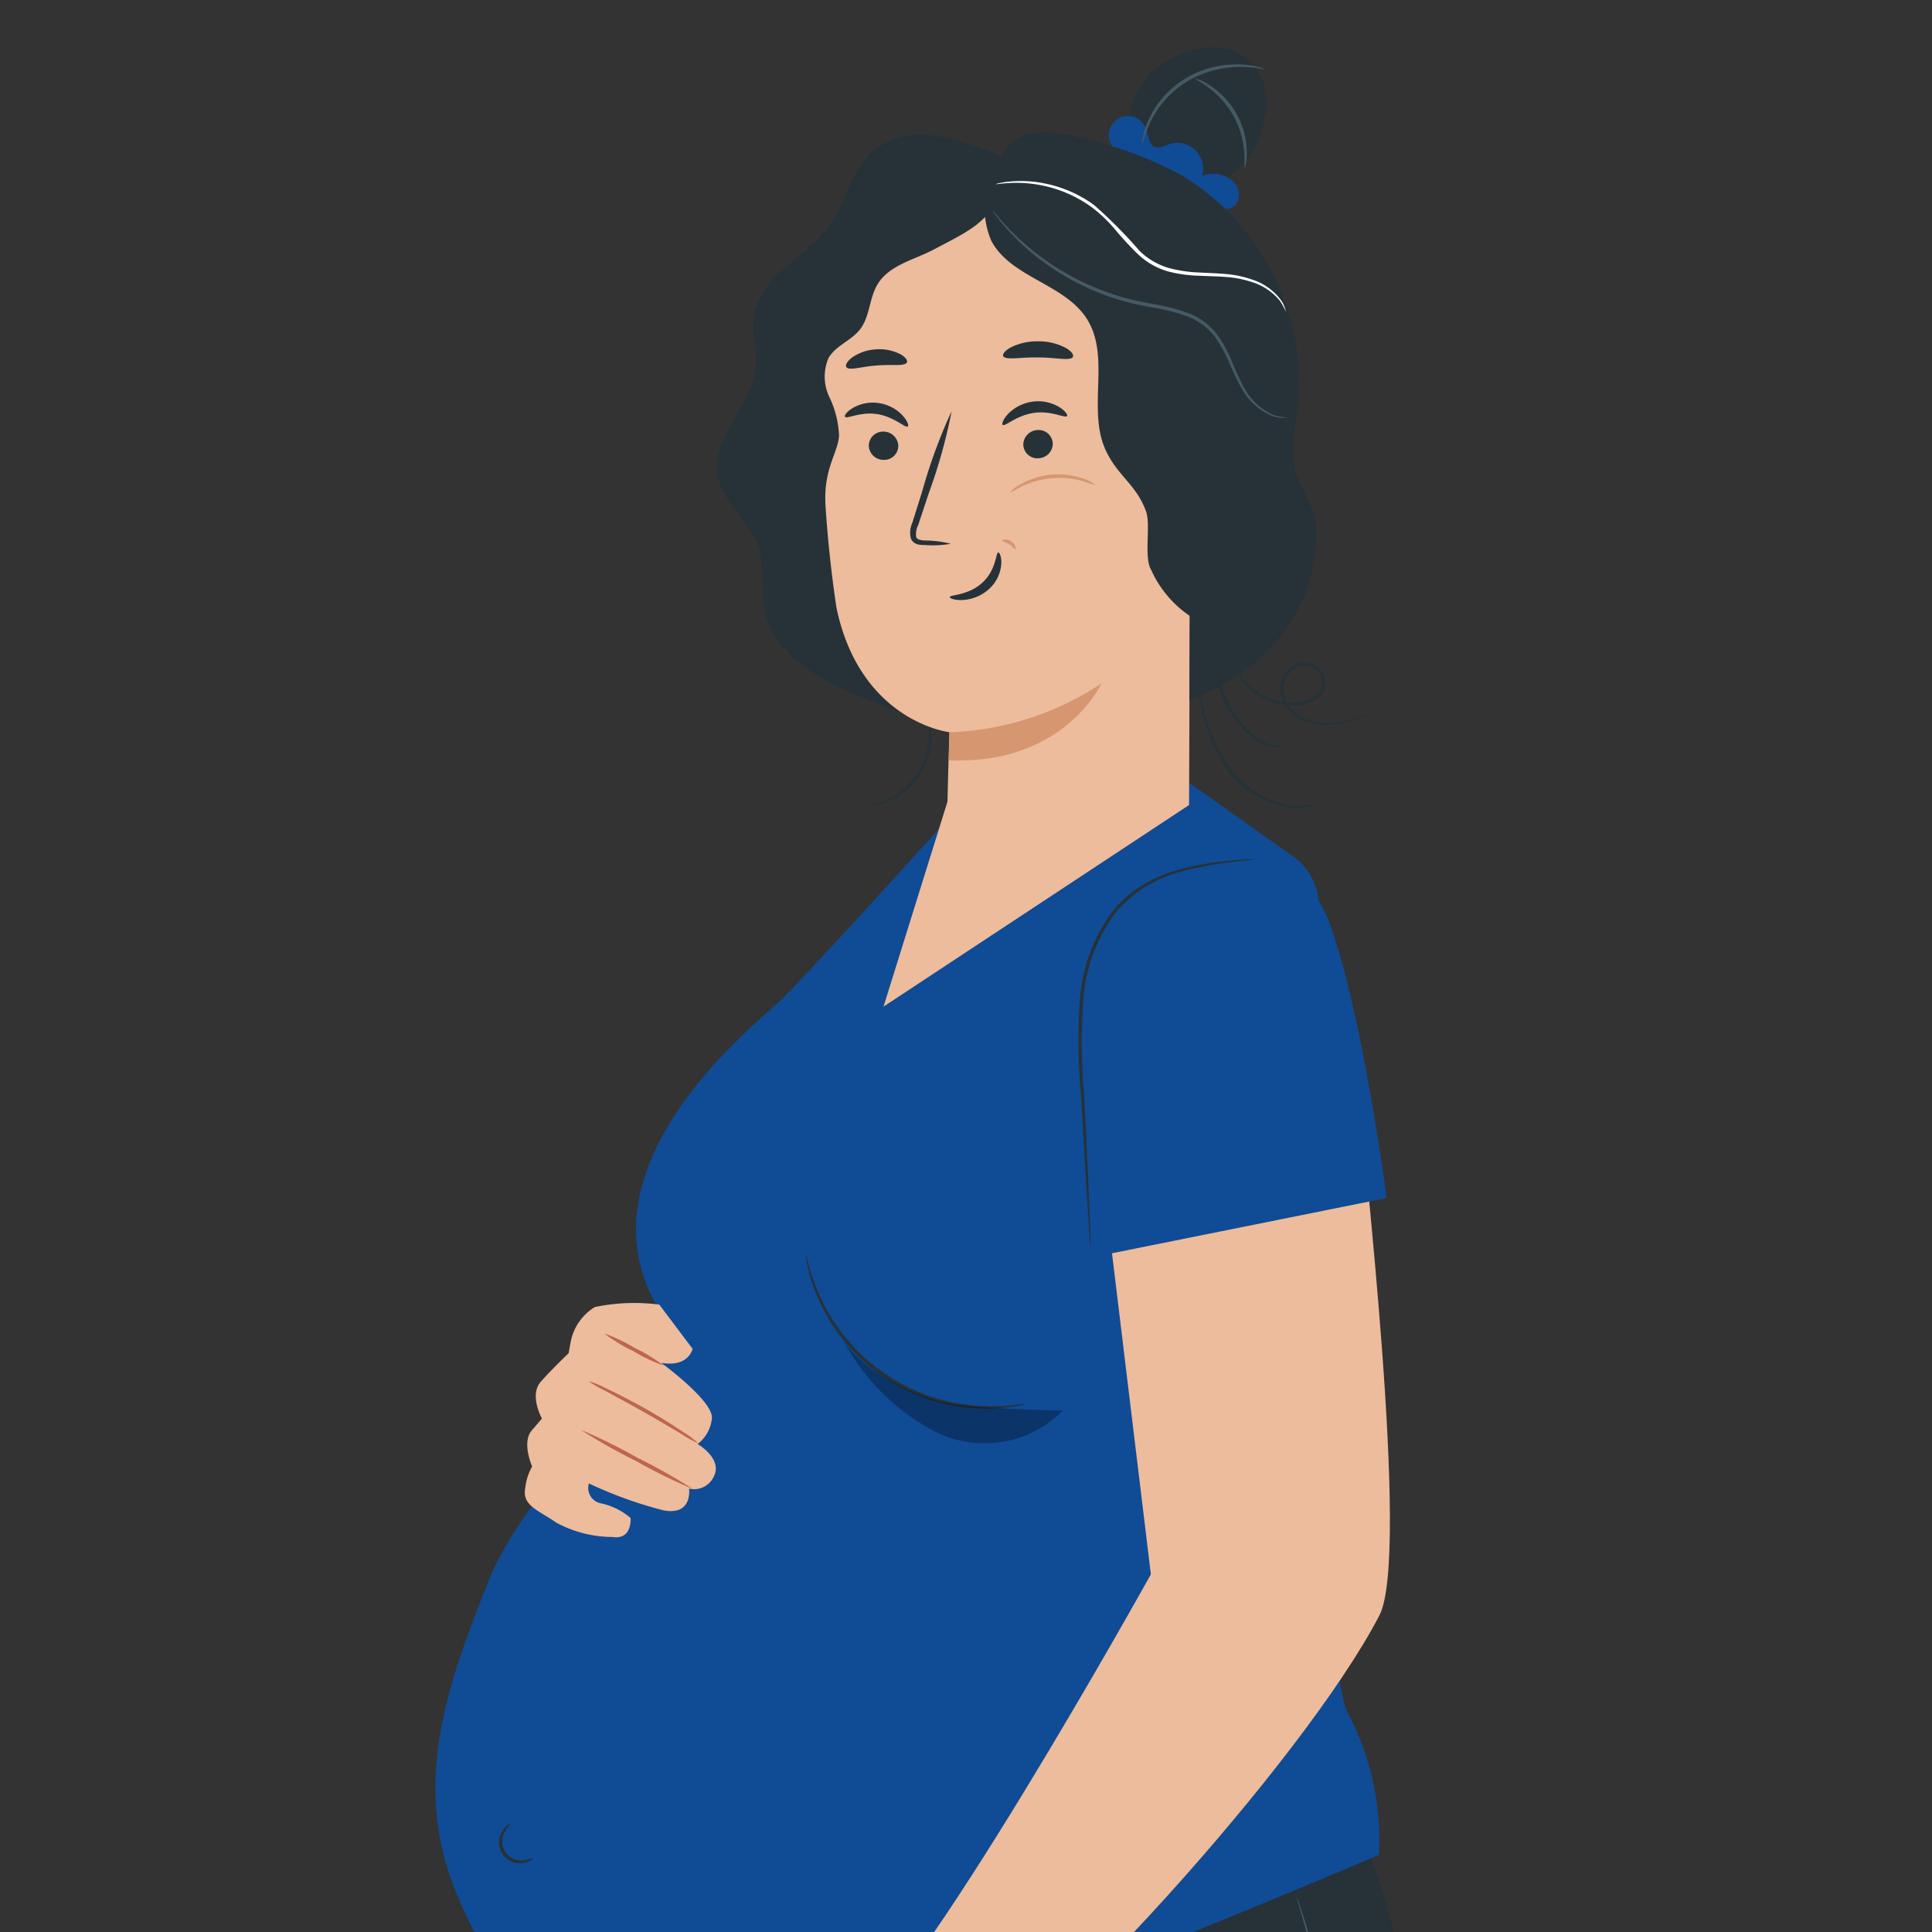 <svg xmlns="http://www.w3.org/2000/svg" xmlns:xlink="http://www.w3.org/1999/xlink" width="85" height="85" viewBox="0 0 85 85"><rect x="0" y="0" width="85" height="85" fill="#333333" stroke="none"/><defs><clipPath id="a"><rect width="85" height="85" transform="translate(0)" fill="#fff" stroke="#707070" stroke-width="1"/></clipPath><clipPath id="b"><rect width="42.801" height="103.467" fill="none"/></clipPath><clipPath id="d"><rect width="9.719" height="4.642" fill="none"/></clipPath></defs><g clip-path="url(#a)"><g transform="translate(19.155 2.095)"><g clip-path="url(#b)"><g clip-path="url(#b)"><path d="M64.751,262.013l-15.542,4.345c-4.548.275-14.833.954-14.833.954l3.3,19.748H49.327v-.012H62.4a29.824,29.824,0,0,0,4.452-13.388,25.36,25.36,0,0,0-2.1-11.648" transform="translate(-24.087 -183.594)" fill="#263238"/><path d="M63.3,288.226a.955.955,0,0,1-.162.116l-.478.309c-.414.269-1.02.65-1.724,1.179a9.785,9.785,0,0,0-2.177,2.164,5.914,5.914,0,0,0-.793,1.62,9.658,9.658,0,0,0-.355,1.917c-.208,2.68-.4,5.106-.534,6.885-.073.867-.133,1.575-.177,2.086l-.056.567a.949.949,0,0,1-.03.2.947.947,0,0,1,0-.2c.007-.146.016-.335.027-.569.031-.512.075-1.221.128-2.09.119-1.764.274-4.2.489-6.892a9.689,9.689,0,0,1,.364-1.947,6,6,0,0,1,.821-1.656,9.629,9.629,0,0,1,2.229-2.171c.718-.522,1.334-.888,1.758-1.142.213-.126.38-.221.494-.284a.972.972,0,0,1,.178-.089" transform="translate(-39.807 -201.961)" fill="#455a64"/><path d="M118.14,293.6a1.273,1.273,0,0,1,.1-.206l.315-.576.23-.414c.082-.152.161-.324.251-.5.174-.365.4-.769.585-1.241l.315-.733c.111-.254.2-.529.307-.808.22-.556.4-1.169.6-1.811a26.464,26.464,0,0,0,1.028-8.642c-.047-.67-.076-1.309-.163-1.9-.039-.3-.064-.584-.11-.858s-.094-.535-.138-.786c-.076-.5-.2-.948-.283-1.343-.046-.2-.084-.381-.128-.549l-.13-.456-.175-.632a1.272,1.272,0,0,1-.051-.224,1.232,1.232,0,0,1,.081.214l.2.625.143.453c.048.167.09.351.141.547.1.394.223.839.306,1.343l.148.788c.05.274.078.564.119.861.092.594.127,1.236.177,1.91a25.757,25.757,0,0,1-1.033,8.69c-.2.644-.391,1.258-.617,1.816-.11.279-.2.555-.317.809l-.326.732c-.2.471-.426.874-.608,1.236-.095.179-.177.349-.263.5l-.243.408-.341.562a1.288,1.288,0,0,1-.128.19" transform="translate(-82.781 -190.532)" fill="#455a64"/><path d="M48.368,296.556a2.178,2.178,0,0,1-.552-.265,14.243,14.243,0,0,1-2.39-1.719,2.169,2.169,0,0,1-.426-.439c.031-.034.738.568,1.667,1.234s1.722,1.149,1.7,1.189" transform="translate(-31.532 -206.1)" fill="#455a64"/><path d="M10.795,132.529s-6.761,6.37-8.453,10.644S-.965,151.7.7,156.33c1.374,3.823,4.723,8.637,9.978,9.848,3.418.788,30.834-10.945,30.834-10.945a11.966,11.966,0,0,0-1.335-6.172c-1.409-2.4-1.347-29.152-1.312-35.571a2.65,2.65,0,0,0-1.119-2.178l-4.582-3.246-9.4.239s-7.361,8.2-8.7,9.444-10.061,8.191-4.274,14.78" transform="translate(0 -75.722)" fill="#104b95"/><path d="M64.105,183.986a.422.422,0,0,1-.127.038c-.085.018-.21.052-.373.074a7.4,7.4,0,0,1-1.4.09,8.059,8.059,0,0,1-7.254-4.938,7.441,7.441,0,0,1-.428-1.332c-.039-.16-.053-.289-.067-.374a.426.426,0,0,1-.011-.132,4.209,4.209,0,0,1,.138.492,8.7,8.7,0,0,0,.47,1.3,8.2,8.2,0,0,0,7.157,4.872,8.707,8.707,0,0,0,1.384-.04,4.215,4.215,0,0,1,.508-.052" transform="translate(-38.15 -124.313)" fill="#263238"/><g transform="translate(17.885 56.742)" opacity="0.3"><g clip-path="url(#d)"><path d="M59.758,189.585a9.514,9.514,0,0,0,4.184,4.19,4.839,4.839,0,0,0,5.535-.967s-2.877-.054-4.6-.251-4.272-1.465-5.123-2.971" transform="translate(-59.758 -189.585)"/></g></g><path d="M10.872,262.636c.013.009-.1.154-.38.21a.916.916,0,0,1-.951-1.424c.158-.234.337-.285.34-.27s-.13.106-.245.326a.835.835,0,0,0,.841,1.259,2.988,2.988,0,0,0,.4-.1" transform="translate(-6.573 -182.989)" fill="#263238"/><path d="M15.156,186.247a2.3,2.3,0,0,1,1.061-1.538,8.45,8.45,0,0,1,2.839-.108l1.464,1.945s-.171.829-1.38.615c0,0,2.315,1.688,2.229,2.45a1.627,1.627,0,0,1-.628,1.124s1.086.624.729,1.393a.959.959,0,0,1-1.105.569s.171,1.215-1.148.95a18.458,18.458,0,0,1-3.259-1.178.689.689,0,0,0,.556.88,2.959,2.959,0,0,1,1.278.638s.082.973-.79.836a5.212,5.212,0,0,1-2.473-.627c-.786-.551-1.534-.752-1.368-1.543a2.415,2.415,0,0,1,.3-.93s-.47-1.056-.019-1.583l.45-.527s-.577-1.029-.047-1.624,1.221-1.25,1.221-1.25Z" transform="translate(-9.204 -129.298)" fill="#edbc9c"/><path d="M27.318,198.754a4.638,4.638,0,0,1-.71-.395c-.429-.256-1.023-.61-1.687-.986s-1.272-.7-1.713-.941a4.644,4.644,0,0,1-.7-.406,3.827,3.827,0,0,1,.753.307c.455.212,1.074.526,1.741.9s1.253.748,1.669,1.029a3.852,3.852,0,0,1,.651.488" transform="translate(-15.769 -137.355)" fill="#bf654e"/><path d="M26.294,205.776a25.2,25.2,0,0,1-2.51-1.239,25.05,25.05,0,0,1-2.438-1.377,25.2,25.2,0,0,1,2.51,1.239,25.167,25.167,0,0,1,2.438,1.376" transform="translate(-14.957 -142.354)" fill="#bf654e"/><path d="M27.456,190.424a7.305,7.305,0,0,1-1.357-.646A7.316,7.316,0,0,1,24.816,189a7.3,7.3,0,0,1,1.357.646,7.317,7.317,0,0,1,1.283.783" transform="translate(-17.388 -132.428)" fill="#bf654e"/><path d="M107.917,3.181A2.668,2.668,0,0,0,107.28.543,2.781,2.781,0,0,0,104.843.1a3.759,3.759,0,0,0-2.656,2.182,2.909,2.909,0,0,0,.761,3.217l2.321.56a3.153,3.153,0,0,0,2.554-2.447c.037-.18.072-.331.094-.426" transform="translate(-71.466 0)" fill="#263238"/><path d="M104.463,12.941a1.261,1.261,0,0,0-1.312-.189,1.13,1.13,0,0,0-1.439-1.405c-.2.068-.413.195-.614.124-.306-.107-.3-.532-.418-.833a.844.844,0,1,0-1.156,1.068,10.159,10.159,0,0,1,3.649,1.991,2.6,2.6,0,0,0,.686.441.745.745,0,0,0,.768-.117.778.778,0,0,0-.163-1.079" transform="translate(-69.424 -7.097)" fill="#104b95"/><path d="M64.195,102.132c-.006-.027.286-.077.7-.284a3.174,3.174,0,0,0,1.795-2.92c0-.467-.091-.75-.064-.757.009,0,.041.064.08.193a2.59,2.59,0,0,1,.095.56,3.063,3.063,0,0,1-1.859,3.023,2.565,2.565,0,0,1-.543.168.494.494,0,0,1-.208.016" transform="translate(-44.981 -68.789)" fill="#263238"/><path d="M54.282,13.949h0a11.226,11.226,0,0,0-3-1.028,3.477,3.477,0,0,0-2.9.544c-1.041.844-1.268,2.336-2.059,3.419a12.133,12.133,0,0,1-1.9,1.782,3.7,3.7,0,0,0-1.373,2.151c-.094.7.153,1.415.1,2.124-.12,1.746-1.981,3.153-1.687,4.878.217,1.27,1.539,2.1,1.877,3.34a17.578,17.578,0,0,1,.123,2.309,4.115,4.115,0,0,0,1.487,2.51,9.94,9.94,0,0,0,2.581,1.475q1.583.678,3.228,1.2c.647.205,1.461.351,1.916-.153a1.859,1.859,0,0,0,.292-1.36c-.368-7.766-.688-15.676,1.3-23.192" transform="translate(-29.039 -8.986)" fill="#263238"/><path d="M73.134,50.352,73.215,28.6a1.783,1.783,0,0,0-1.683-1.726L65.145,24.3l-1.672.186c-3.761,0-6.374,4.131-6.414,7.177a54.146,54.146,0,0,0,.563,10.014c1.057,5.021,4.969,5.471,4.969,5.471s-.046,1.371-.086,3.055L59.69,59.222Z" transform="translate(-39.975 -17.029)" fill="#edbc9c"/><path d="M63.709,57.071a.65.65,0,0,0,.659.623.622.622,0,0,0,.64-.619.65.65,0,0,0-.658-.624.622.622,0,0,0-.64.619" transform="translate(-44.641 -39.556)" fill="#263238"/><path d="M60.206,52.8c.069.116.674-.236,1.427-.114s1.234.631,1.333.541c.048-.039-.009-.236-.217-.47A1.8,1.8,0,0,0,61.7,52.2a1.763,1.763,0,0,0-1.158.217c-.265.161-.375.332-.34.384" transform="translate(-42.182 -36.56)" fill="#263238"/><path d="M71.565,59.284a4.639,4.639,0,0,0-1.145-.148c-.179-.01-.35-.037-.386-.157a.909.909,0,0,1,.093-.535l.459-1.385a23.34,23.34,0,0,0,1.007-3.612A23.443,23.443,0,0,0,70.3,56.971q-.229.728-.437,1.391a1.032,1.032,0,0,0-.057.7.448.448,0,0,0,.306.246,1.216,1.216,0,0,0,.3.027,4.549,4.549,0,0,0,1.15-.056" transform="translate(-48.881 -37.451)" fill="#263238"/><path d="M75.491,95.614a12.893,12.893,0,0,0,6.687-2.148s-1.63,3.6-6.719,3.379Z" transform="translate(-52.874 -65.492)" fill="#d69770"/><path d="M77.747,74.216c-.114,0-.077.757-.7,1.328s-1.433.528-1.434.634c-.008.048.187.138.529.13a1.891,1.891,0,0,0,1.2-.486,1.646,1.646,0,0,0,.538-1.111c.013-.318-.081-.5-.133-.5" transform="translate(-52.982 -52.003)" fill="#263238"/><path d="M60.379,45.142c.146.152.679-.04,1.328-.081.648-.06,1.206.046,1.324-.126.052-.084-.043-.238-.291-.376a2.013,2.013,0,0,0-1.093-.206,1.987,1.987,0,0,0-1.044.372c-.222.174-.289.341-.224.416" transform="translate(-42.291 -31.075)" fill="#263238"/><path d="M87.717,56.789a.65.65,0,0,1-.618.664.621.621,0,0,1-.677-.577.65.65,0,0,1,.617-.664.622.622,0,0,1,.678.578" transform="translate(-60.555 -39.386)" fill="#263238"/><path d="M86.5,43.879c-.156.161-.777,0-1.522.005-.745-.019-1.374.124-1.521-.04-.065-.08.033-.24.306-.394a2.566,2.566,0,0,1,1.234-.276,2.51,2.51,0,0,1,1.218.3c.265.16.353.322.285.4" transform="translate(-58.463 -30.252)" fill="#263238"/><path d="M85.4,21.92c2.526,3.441,5.22,7.331,7.838,10.7a15.579,15.579,0,0,0,.561-5.939,7.158,7.158,0,0,0-2.572-4.419,6.21,6.21,0,0,0-5.479-.623" transform="translate(-59.841 -14.907)" fill="#263238"/><path d="M107.688,63.854c-.018-.377.373-1.287.743-1.364.986-.2,2.782-.215,2.925,2.309.2,3.45-3.308,2.935-3.32,2.836-.009-.077-.286-2.479-.348-3.781" transform="translate(-75.457 -43.73)" fill="#c78976"/><path d="M112.119,68.828c.015-.012.063.039.167.079a.6.6,0,0,0,.45-.016,1.49,1.49,0,0,0,.612-1.373,1.985,1.985,0,0,0-.217-.851.693.693,0,0,0-.478-.436.306.306,0,0,0-.345.185c-.041.1-.015.167-.033.174s-.077-.053-.058-.2a.383.383,0,0,1,.124-.224.458.458,0,0,1,.327-.107.845.845,0,0,1,.658.5,2.042,2.042,0,0,1,.263.95,1.562,1.562,0,0,1-.792,1.539.643.643,0,0,1-.555-.06c-.112-.079-.134-.155-.123-.162" transform="translate(-78.56 -46.289)" fill="#bf654e"/><path d="M59.931,20.229c-2.124.165-4.6.818-5.927,2.488a14.014,14.014,0,0,0-2.53,5.808,46.359,46.359,0,0,0-.756,6.02,13.391,13.391,0,0,0-.034,2.77,4.492,4.492,0,0,0,1.071,2.512c-.379-.818.43-2.2.353-3.44l.525-2.069c-.086-1.642.549-2.293.6-3.072a4.323,4.323,0,0,0-.428-1.7,2.083,2.083,0,0,1-.037-1.712c.312-.547,1-.765,1.388-1.262.439-.566.4-1.379.776-1.992.519-.854,1.634-1.071,2.513-1.545,1.141-.615,2.572-1.209,2.766-2.491Z" transform="translate(-35.473 -14.175)" fill="#263238"/><path d="M86.188,52.632c-.073.116-.684-.25-1.457-.138s-1.274.619-1.373.526c-.048-.04.014-.239.231-.473A1.854,1.854,0,0,1,84.669,52a1.813,1.813,0,0,1,1.179.239c.268.167.377.342.34.395" transform="translate(-58.399 -36.424)" fill="#263238"/><path d="M83.865,72.722c-.043.011-.115-.127-.268-.222s-.3-.111-.312-.155.192-.11.4.024.227.35.183.353" transform="translate(-58.358 -50.655)" fill="#d69770"/><path d="M95.292,29.837c-.022-.984-.813-1.807-.98-2.777a8.569,8.569,0,0,1,.158-2.476,10.675,10.675,0,0,0-5.186-10.309,17.154,17.154,0,0,0-4.525-1.634,4.965,4.965,0,0,0-1.863-.191,1.808,1.808,0,0,0-1.461,1.044,3.754,3.754,0,0,0-.447,3.707c.86,1.63,3.246,1.893,4.219,3.458,1.042,1.677-.02,4,.828,5.785.541,1.136,1.333,1.482,1.762,2.664.217.6-.105,2.023.223,2.569a4.857,4.857,0,0,0,1.7,2.029l-.014,3.7c2.143-.732,5.688-3.054,5.585-7.573" transform="translate(-56.531 -8.704)" fill="#263238"/><path d="M94.845,33.052a.69.69,0,0,1-.169.019,1.5,1.5,0,0,1-.482-.084A2.7,2.7,0,0,1,92.876,31.8a9.828,9.828,0,0,1-.543-1.109,5.809,5.809,0,0,0-.674-1.215,2.738,2.738,0,0,0-1.215-.878,8.941,8.941,0,0,0-1.606-.4,11.015,11.015,0,0,1-5.295-2.452,9.984,9.984,0,0,1-1.254-1.269c-.138-.159-.23-.3-.3-.383a.706.706,0,0,1-.093-.141c.011-.009.156.174.436.485a11.278,11.278,0,0,0,3.484,2.633,11.185,11.185,0,0,0,3.048.974,8.89,8.89,0,0,1,1.633.412,2.869,2.869,0,0,1,1.272.932,5.816,5.816,0,0,1,.679,1.25,10.257,10.257,0,0,0,.519,1.1,2.711,2.711,0,0,0,1.245,1.187,2.042,2.042,0,0,0,.63.122" transform="translate(-57.387 -16.783)" fill="#455a64"/><path d="M95.161,25.373a3.218,3.218,0,0,0-.271-.5,2.571,2.571,0,0,0-1.277-.842,4.6,4.6,0,0,0-1.054-.207c-.388-.032-.806-.037-1.249-.059a5.868,5.868,0,0,1-1.384-.2,3.228,3.228,0,0,1-1.3-.761,14.378,14.378,0,0,1-1.013-1.1,6.186,6.186,0,0,0-.99-.941,5.554,5.554,0,0,0-2.1-.948,5.619,5.619,0,0,0-1.557-.127c-.371.02-.574.064-.577.047a.57.57,0,0,1,.145-.04,3.461,3.461,0,0,1,.426-.068,5.222,5.222,0,0,1,1.585.08,5.531,5.531,0,0,1,2.157.941,20.873,20.873,0,0,1,2.024,2.039,3.1,3.1,0,0,0,1.239.729,5.827,5.827,0,0,0,1.347.206c.438.026.859.036,1.252.074a4.589,4.589,0,0,1,1.079.232,2.546,2.546,0,0,1,1.291.911,1.317,1.317,0,0,1,.222.539" transform="translate(-57.732 -13.73)" fill="#fff"/><path d="M117.433,91.5a.53.53,0,0,1-.245.061,1.435,1.435,0,0,1-.679-.127,2.633,2.633,0,0,1-.831-.6,5,5,0,0,1-.736-1.006,5.112,5.112,0,0,1-.628-2.156,4.14,4.14,0,0,1,.013-.683.777.777,0,0,1,.049-.246c.029,0-.014.356.048.92a5.556,5.556,0,0,0,.655,2.09,3.759,3.759,0,0,0,1.476,1.576,1.756,1.756,0,0,0,.878.166" transform="translate(-80.095 -60.786)" fill="#263238"/><path d="M117.281,98.307a1.14,1.14,0,0,1-.327.116,2.715,2.715,0,0,1-.946.056,4.054,4.054,0,0,1-2.658-1.538,7.032,7.032,0,0,1-1.244-2.841c-.085-.389-.136-.707-.164-.927a1.416,1.416,0,0,1-.027-.344c.026,0,.105.48.3,1.246a7.457,7.457,0,0,0,1.259,2.77,4.091,4.091,0,0,0,2.549,1.526,3.934,3.934,0,0,0,1.259-.063" transform="translate(-78.417 -65.046)" fill="#263238"/><path d="M123.021,91.709a.44.44,0,0,1-.123.057c-.082.032-.2.078-.364.131a4.548,4.548,0,0,1-1.4.269,2.453,2.453,0,0,1-.98-.19,1.727,1.727,0,0,1-.847-.777,1.375,1.375,0,0,1-.159-.617,1.211,1.211,0,0,1,.185-.642,1.141,1.141,0,0,1,.521-.459.881.881,0,0,1,.719.006,1,1,0,0,1,.509.507.768.768,0,0,1-.038.7,1.109,1.109,0,0,1-.5.442,1.8,1.8,0,0,1-.61.163,2.752,2.752,0,0,1-2.008-.622,2.691,2.691,0,0,1-.81-1.174,2.421,2.421,0,0,1-.1-.377.419.419,0,0,1-.01-.136c.014,0,.04.183.163.491a2.759,2.759,0,0,0,.823,1.11,2.67,2.67,0,0,0,1.924.565,1.289,1.289,0,0,0,.995-.537.719.719,0,0,0-.4-.99.842.842,0,0,0-1.047.391,1.105,1.105,0,0,0-.027,1.113,1.609,1.609,0,0,0,.772.725,2.38,2.38,0,0,0,.929.2,4.939,4.939,0,0,0,1.384-.217,3.907,3.907,0,0,1,.5-.13" transform="translate(-81.982 -62.356)" fill="#263238"/><path d="M109.236,2.655c-.006.029-.391-.088-1.027-.092a4.56,4.56,0,0,0-2.352.634A4.335,4.335,0,0,0,104.22,5a9.873,9.873,0,0,0-.362.964.842.842,0,0,1,.03-.28,3.5,3.5,0,0,1,.233-.731,4.176,4.176,0,0,1,1.656-1.886,4.374,4.374,0,0,1,2.436-.61,3.793,3.793,0,0,1,.759.11.866.866,0,0,1,.265.093" transform="translate(-72.77 -1.715)" fill="#455a64"/><path d="M113.862,8.449c-.026,0,.012-.272-.022-.7a3.879,3.879,0,0,0-.479-1.584,4.034,4.034,0,0,0-1.1-1.238c-.345-.256-.59-.371-.579-.395a1.779,1.779,0,0,1,.642.3A3.65,3.65,0,0,1,113.5,6.089a3.531,3.531,0,0,1,.453,1.655,1.723,1.723,0,0,1-.088.705" transform="translate(-78.255 -3.175)" fill="#455a64"/><path d="M88.231,63.2a5.284,5.284,0,0,1-.554-.173,3.807,3.807,0,0,0-2.691.234,5.289,5.289,0,0,1-.516.266,1.4,1.4,0,0,1,.465-.363,3.366,3.366,0,0,1,2.776-.242,1.4,1.4,0,0,1,.52.278" transform="translate(-59.188 -43.954)" fill="#d69770"/><path d="M128.9,124.775h0" transform="translate(-90.314 -87.426)" fill="#c78976"/><path d="M96.672,155.587c-.172-1.792-.181,2.122,0,0" transform="translate(-67.646 -108.681)" fill="#c78976"/><path d="M82.68,128.895c-.084-2.021-.5-6.326-2.693-8.768-2.633-2.921-5.734-2.631-7.714.766-2.019,3.464-1.078,7.061-1.225,8.783L73.5,149.939S62.988,168.874,59.971,170.38l4.8,2.3c3.5-1.453,15.42-14.451,18.784-20.934,1.389-2.676-.786-20.832-.87-22.852" transform="translate(-42.022 -82.77)" fill="#edbc9c"/><path d="M94.866,133.609,107.84,131s-1.067-8.113-2.5-12.054c-1.112-3.066-4.566-4.221-4.566-4.221l-5.7,3.445a45.814,45.814,0,0,0-.9,8.838,31.426,31.426,0,0,0,.691,6.6" transform="translate(-65.986 -80.387)" fill="#104b95"/><path d="M102.223,119.289a1.205,1.205,0,0,1-.22.035l-.634.074a15.25,15.25,0,0,0-2.3.416,5.66,5.66,0,0,0-2.9,1.749,7.28,7.28,0,0,0-1.481,3.887,26.393,26.393,0,0,0,.039,4.247c.063,1.305.119,2.482.167,3.478.041.977.075,1.774.1,2.345.008.265.014.477.019.638a1.209,1.209,0,0,1,0,.223,1.186,1.186,0,0,1-.027-.221c-.012-.161-.028-.372-.048-.637l-.149-2.343c-.057-1-.125-2.173-.2-3.478a25.541,25.541,0,0,1-.051-4.27,7.355,7.355,0,0,1,1.527-3.962,5.139,5.139,0,0,1,1.461-1.175,6.768,6.768,0,0,1,1.522-.588,13.746,13.746,0,0,1,2.323-.371c.277-.023.491-.037.637-.045a1.184,1.184,0,0,1,.223,0" transform="translate(-66.181 -83.584)" fill="#263238"/><path d="M25.626,289.866s.323-1.92,1.477-1.832,1.292.174,2.03-.218,1.2-1.483,3.138-1.527,3.876.829,4.984.393l4.061,3.185s-3.738,3.229-4.937,3.708a11.758,11.758,0,0,1-4.522.436c-.462-.174-3.6-.916-3.922-1.091s-3-1.4-3.046-1.789.481-.743.858-.653,2.365.608,3.295.112a6.349,6.349,0,0,1,1.2-.555Z" transform="translate(-17.437 -200.602)" fill="#edbc9c"/></g></g></g></g></svg>